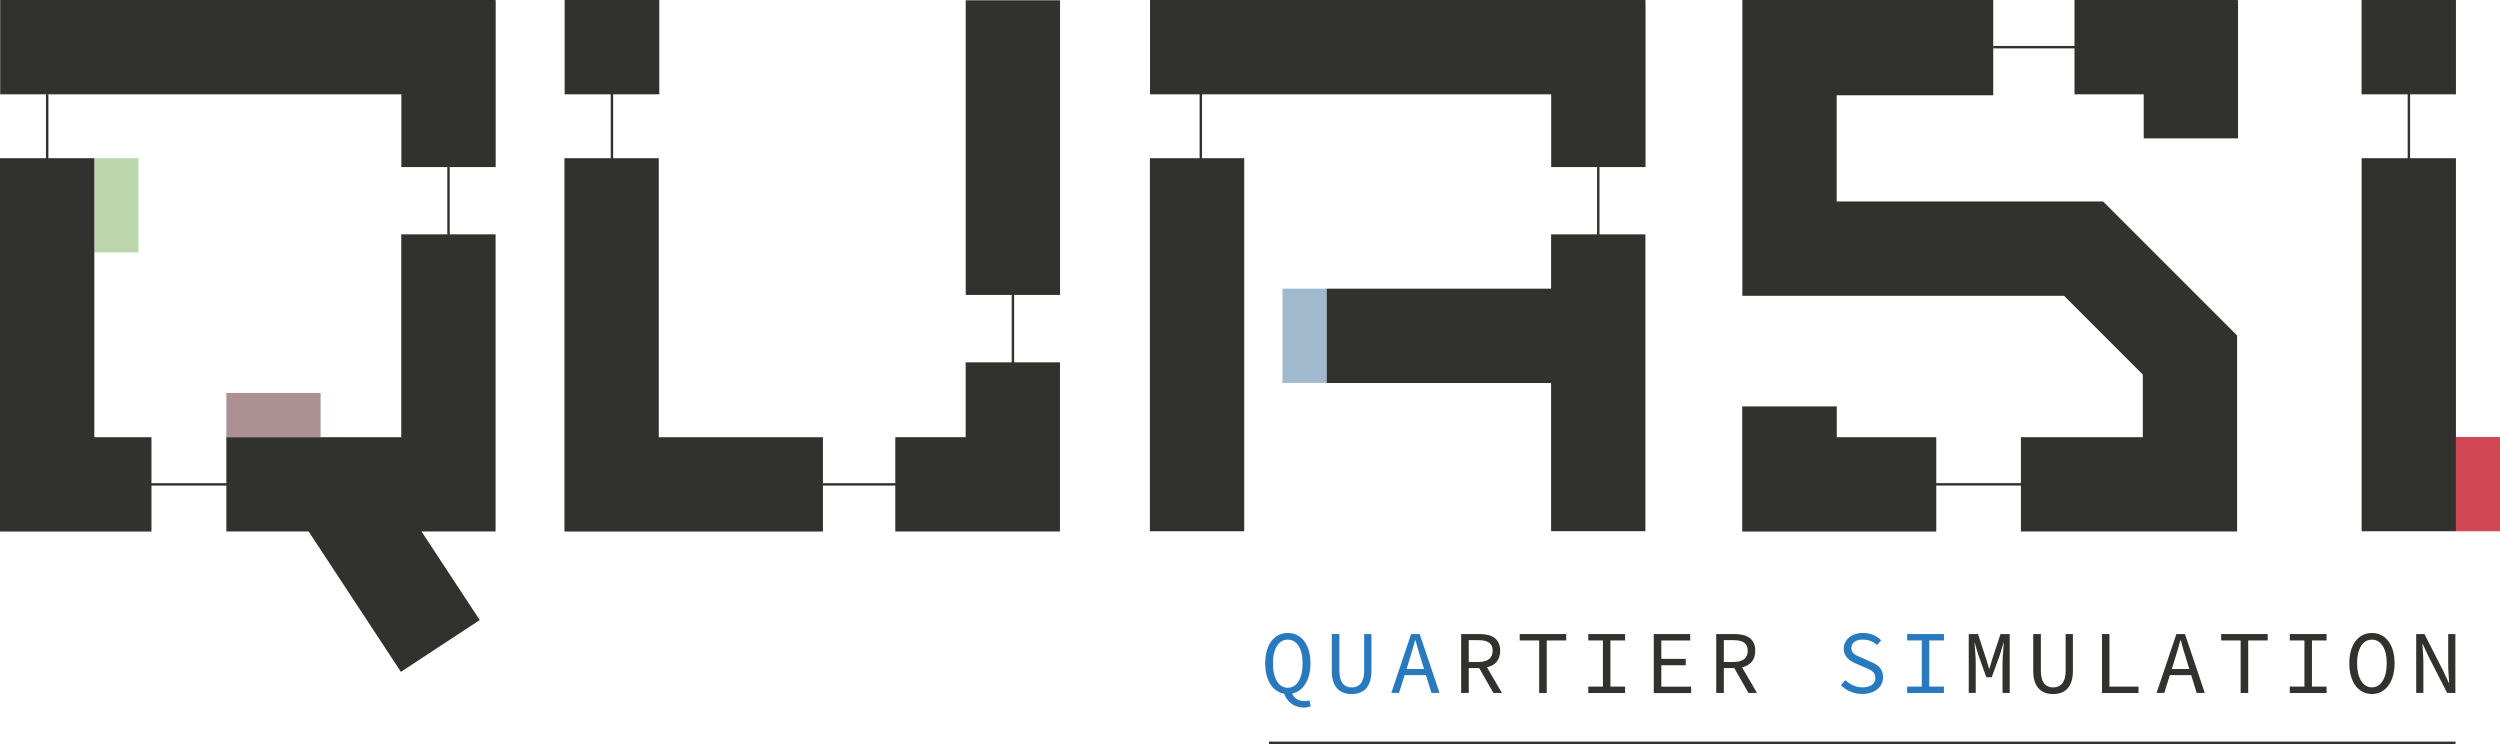 <?xml version="1.0" encoding="UTF-8"?><svg id="Ebene_2" xmlns="http://www.w3.org/2000/svg" viewBox="0 0 515.81 153.51"><defs><style>.cls-1{fill:#ad9093;}.cls-2{fill:#bdd7ac;}.cls-3{fill:#d14754;}.cls-4{fill:#a1b9cc;}.cls-5{fill:#2979be;}.cls-6{fill:#31322d;}.cls-7{fill:none;stroke:#31322d;stroke-miterlimit:10;stroke-width:.5px;}</style></defs><g id="Ebene_1-2"><g><g><path class="cls-5" d="M261.04,136.84c0-3.93,1.93-6.24,4.67-6.24s4.67,2.32,4.67,6.24-1.93,6.35-4.67,6.35-4.67-2.37-4.67-6.35Zm7.72,0c0-3.06-1.22-4.87-3.06-4.87s-3.06,1.82-3.06,4.87c0,3.22,1.22,5.06,3.06,5.06s3.06-1.83,3.06-5.06Zm-3.87,6.15l1.63-.13c.35,1.2,1.37,1.8,2.72,1.8,.37,0,.67-.07,.91-.17l.28,1.24c-.39,.15-.83,.26-1.37,.26-2.2,0-3.58-1.3-4.17-3Z"/><path class="cls-5" d="M274.78,138.38v-7.56h1.57v7.6c0,2.5,1.09,3.41,2.54,3.41s2.57-.91,2.57-3.41v-7.6h1.5v7.56c0,3.48-1.7,4.82-4.08,4.82s-4.11-1.33-4.11-4.82Z"/><path class="cls-5" d="M291.14,130.82h1.78l4.09,12.15h-1.67l-2.09-6.78c-.43-1.35-.83-2.69-1.2-4.09h-.07c-.39,1.41-.78,2.74-1.2,4.09l-2.13,6.78h-1.59l4.09-12.15Zm-1.93,7.21h5.58v1.26h-5.58v-1.26Z"/><path class="cls-6" d="M301.46,130.82h3.8c2.46,0,4.26,.89,4.26,3.43s-1.8,3.59-4.26,3.59h-2.22v5.13h-1.57v-12.15Zm3.58,5.76c1.89,0,2.93-.78,2.93-2.33s-1.04-2.17-2.93-2.17h-2v4.5h2Zm1.13,.02l3.71,6.37h-1.76l-3.17-5.56,1.22-.81Z"/><path class="cls-6" d="M317.57,132.14h-4.02v-1.32h9.6v1.32h-4.02v10.84h-1.56v-10.84Z"/><path class="cls-6" d="M327.7,141.66h3.02v-9.52h-3.02v-1.32h7.59v1.32h-3.02v9.52h3.02v1.32h-7.59v-1.32Z"/><path class="cls-6" d="M341.21,130.82h7.52v1.32h-5.96v3.8h5.04v1.32h-5.04v4.41h6.15v1.32h-7.71v-12.15Z"/><path class="cls-6" d="M354.09,130.82h3.8c2.46,0,4.26,.89,4.26,3.43s-1.8,3.59-4.26,3.59h-2.22v5.13h-1.57v-12.15Zm3.58,5.76c1.89,0,2.93-.78,2.93-2.33s-1.04-2.17-2.93-2.17h-2v4.5h2Zm1.13,.02l3.71,6.37h-1.76l-3.17-5.56,1.22-.81Z"/><path class="cls-5" d="M379.82,141.4l.93-1.08c.93,.91,2.19,1.5,3.56,1.5,1.67,0,2.63-.8,2.63-1.91,0-1.3-.95-1.67-2.17-2.19l-1.76-.78c-1.2-.48-2.61-1.33-2.61-3.13s1.67-3.22,3.98-3.22c1.52,0,2.85,.61,3.74,1.5l-.82,1c-.8-.7-1.72-1.13-2.98-1.13-1.41,0-2.35,.67-2.35,1.76,0,1.17,1.13,1.59,2.17,2l1.7,.76c1.5,.59,2.69,1.44,2.69,3.24,0,1.93-1.63,3.46-4.3,3.46-1.78,0-3.32-.7-4.41-1.8Z"/><path class="cls-5" d="M393.49,141.66h3.02v-9.52h-3.02v-1.32h7.59v1.32h-3.02v9.52h3.02v1.32h-7.59v-1.32Z"/><path class="cls-6" d="M406.22,130.82h1.89l1.7,5.19,.59,1.96h.07l.57-1.96,1.72-5.19h1.89v12.15h-1.48v-6.08c0-1.19,.19-3.26,.26-4.3h-.06l-.69,2.37-1.74,4.78h-1.11l-1.71-4.78-.7-2.37h-.04c.11,1.04,.26,3.11,.26,4.3v6.08h-1.44v-12.15Z"/><path class="cls-6" d="M419.51,138.38v-7.56h1.57v7.6c0,2.5,1.09,3.41,2.54,3.41s2.57-.91,2.57-3.41v-7.6h1.5v7.56c0,3.48-1.7,4.82-4.08,4.82s-4.11-1.33-4.11-4.82Z"/><path class="cls-6" d="M433.69,130.82h1.54v10.84h6v1.32h-7.54v-12.15Z"/><path class="cls-6" d="M449.03,130.82h1.78l4.09,12.15h-1.67l-2.09-6.78c-.43-1.35-.83-2.69-1.2-4.09h-.07c-.39,1.41-.78,2.74-1.2,4.09l-2.13,6.78h-1.59l4.09-12.15Zm-1.93,7.21h5.58v1.26h-5.58v-1.26Z"/><path class="cls-6" d="M462.3,132.14h-4.02v-1.32h9.6v1.32h-4.02v10.84h-1.56v-10.84Z"/><path class="cls-6" d="M472.44,141.66h3.02v-9.52h-3.02v-1.32h7.59v1.32h-3.02v9.52h3.02v1.32h-7.59v-1.32Z"/><path class="cls-6" d="M484.72,136.84c0-3.93,1.93-6.24,4.67-6.24s4.67,2.32,4.67,6.24-1.93,6.35-4.67,6.35-4.67-2.37-4.67-6.35Zm7.72,0c0-3.06-1.22-4.87-3.06-4.87s-3.06,1.82-3.06,4.87,1.22,4.98,3.06,4.98,3.06-1.87,3.06-4.98Z"/><path class="cls-6" d="M498.51,130.82h1.71l3.89,7.63,1.17,2.52h.04c-.06-1.2-.2-2.57-.2-3.85v-6.3h1.48v12.15h-1.7l-3.89-7.63-1.17-2.52h-.04c.06,1.24,.2,2.54,.2,3.8v6.35h-1.48v-12.15Z"/></g><polygon class="cls-6" points="102.21 .06 102.21 0 .04 0 .04 19.46 82.81 19.46 82.81 34.47 102.27 34.47 102.27 .06 102.21 .06"/><rect class="cls-2" x="14.29" y="37.81" width="19.45" height="9.12" transform="translate(66.39 18.35) rotate(90)"/><rect class="cls-4" x="259.44" y="64.73" width="19.45" height="9.12" transform="translate(338.46 -199.88) rotate(90)"/><rect class="cls-3" x="501.53" y="95.33" width="19.45" height="9.12" transform="translate(611.14 -411.37) rotate(90)"/><rect class="cls-1" x="46.7" y="81.08" width="19.45" height="9.12"/><polygon class="cls-6" points="102.25 48.35 82.79 48.35 82.79 90.2 46.7 90.2 46.7 109.66 63.68 109.66 82.72 138.62 98.98 127.93 86.97 109.66 102.18 109.66 102.18 109.6 102.25 109.6 102.25 48.35"/><polygon class="cls-6" points="19.46 90.21 19.46 32.64 0 32.64 0 109.61 .06 109.61 .06 109.67 31.25 109.67 31.25 90.21 19.46 90.21"/><polygon class="cls-6" points="461.58 .06 461.58 0 428.02 0 428.02 19.46 442.3 19.46 442.3 28.55 461.76 28.55 461.76 .06 461.58 .06"/><polygon class="cls-6" points="378.97 90.21 378.97 83.85 359.46 83.85 359.46 90.21 359.46 101.95 359.46 109.67 399.5 109.67 399.5 90.21 378.97 90.21"/><polygon class="cls-6" points="339.45 .06 339.45 0 237.28 0 237.28 19.46 320.05 19.46 320.05 34.47 339.51 34.47 339.51 .06 339.45 .06"/><polygon class="cls-6" points="320.03 48.35 320.03 59.56 273.73 59.56 273.73 79.02 320.03 79.02 320.03 109.6 339.49 109.6 339.49 48.35 320.03 48.35"/><rect class="cls-6" x="208.49" y="61.4" width="76.97" height="19.46" transform="translate(175.85 318.1) rotate(-90)"/><line class="cls-7" x1="506.63" y1="153.26" x2="261.82" y2="153.26"/><rect class="cls-6" x="487.25" y="0" width="19.47" height="19.46"/><rect class="cls-6" x="458.5" y="61.4" width="76.97" height="19.46" transform="translate(425.86 568.11) rotate(-90)"/><rect class="cls-6" x="116.5" y="0" width="19.53" height="19.46"/><rect class="cls-6" x="178.59" y="20.73" width="60.79" height="19.46" transform="translate(239.44 -178.53) rotate(90)"/><polygon class="cls-6" points="218.7 74.76 199.24 74.76 199.24 90.2 184.72 90.2 184.72 109.66 218.64 109.66 218.64 109.6 218.7 109.6 218.7 74.76"/><polygon class="cls-6" points="135.92 90.21 135.92 32.64 116.46 32.64 116.46 109.61 116.52 109.61 116.52 109.67 169.79 109.67 169.79 90.21 135.92 90.21"/><polygon class="cls-6" points="461.57 69.26 461.59 69.24 433.89 41.54 433.84 41.59 433.84 41.57 378.95 41.57 378.95 19.65 411.25 19.65 411.25 0 359.49 0 359.49 61.03 425.86 61.03 442.11 77.28 442.11 90.2 416.96 90.2 416.96 109.66 461.57 109.66 461.57 90.2 461.57 90.2 461.57 69.26"/><line class="cls-7" x1="9.73" y1="19.44" x2="9.73" y2="38.59"/><line class="cls-7" x1="92.54" y1="34.47" x2="92.54" y2="53.62"/><line class="cls-7" x1="126.26" y1="17.27" x2="126.26" y2="36.42"/><line class="cls-7" x1="208.99" y1="59.13" x2="208.99" y2="78.28"/><line class="cls-7" x1="247.76" y1="17.27" x2="247.76" y2="36.42"/><line class="cls-7" x1="329.76" y1="34.47" x2="329.76" y2="53.62"/><line class="cls-7" x1="28.71" y1="99.94" x2="47.86" y2="99.94"/><line class="cls-7" x1="169.79" y1="99.94" x2="188.94" y2="99.94"/><line class="cls-7" x1="411.25" y1="9.73" x2="430.4" y2="9.73"/><line class="cls-7" x1="398.42" y1="99.93" x2="417.57" y2="99.93"/><line class="cls-7" x1="497.01" y1="17.59" x2="497.01" y2="36.74"/></g></g></svg>